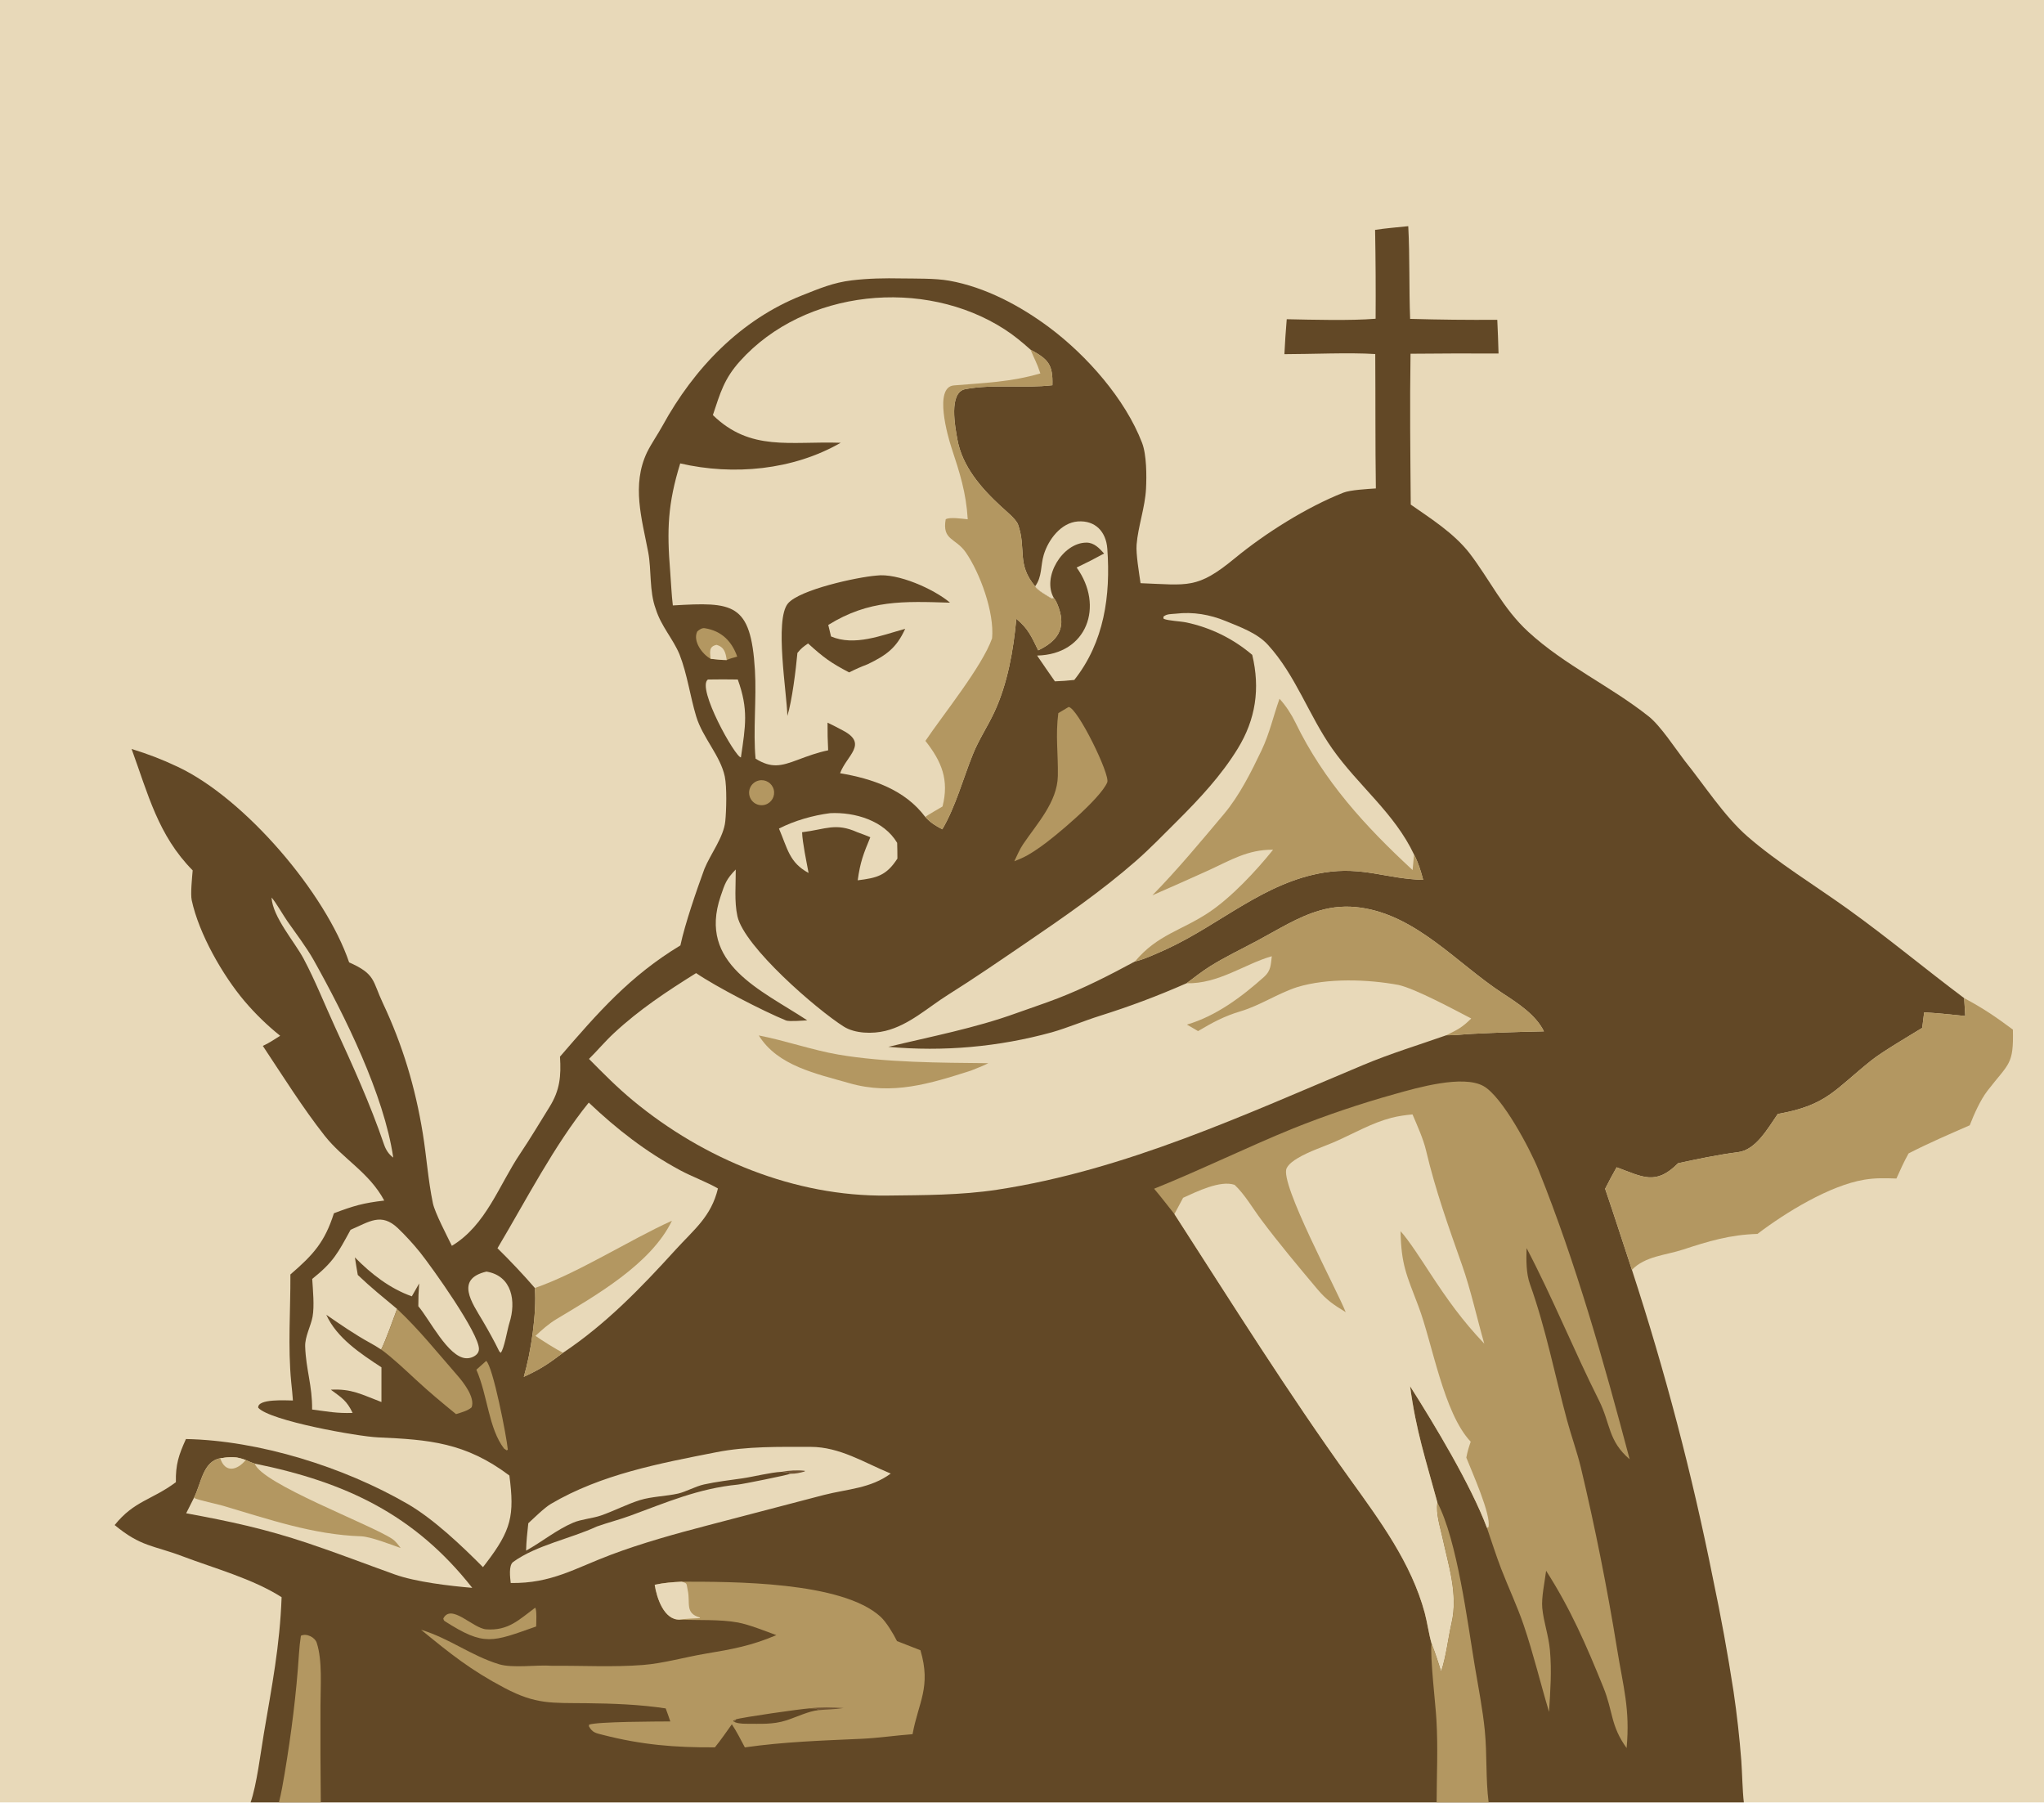 <?xml version="1.0" encoding="utf-8" ?><svg xmlns="http://www.w3.org/2000/svg" xmlns:xlink="http://www.w3.org/1999/xlink" width="1024" height="903" viewBox="0 0 1024 903"><path fill="#E8D9B9" transform="scale(1.32 1.32)" d="M0 0L776 0L776 684L661.843 684L564.978 684L545.243 684L121.75 684L105.864 684L95.105 684L0 684L0 0Z"/><path fill="#624826" transform="scale(1.32 1.32)" d="M521.891 87.232C525.769 86.63 530.513 86.242 534.474 85.832C535.105 97.931 534.729 109.177 535.188 121.01C546.21 121.322 557.236 121.441 568.262 121.365C568.469 125.627 568.628 129.891 568.738 134.157C557.604 134.102 546.47 134.13 535.336 134.241C535.041 153.654 535.261 172.087 535.419 191.481C543.176 196.9 551.713 202.281 557.648 209.834C565.485 220.046 570.359 230.883 580.046 239.786C593.919 252.538 611.191 260.316 625.801 271.927C630.186 275.412 635.864 284.094 639.432 288.754C646.774 297.864 654.414 309.761 663.241 317.446C674.623 327.354 689.119 336.199 701.414 345.037C716.539 355.909 730.61 367.652 745.453 378.775L745.871 385.559C740.767 385.062 735.369 384.45 730.273 384.174L729.54 390.07C724.776 392.992 714.374 399.109 710.354 402.311C696.192 413.592 693.408 419.43 674.72 422.74C670.883 428.259 666.447 436.368 659.667 437.233C651.949 438.217 644.485 439.8 636.872 441.441C628.404 449.992 623.419 446.594 613.561 442.972C612.039 445.656 610.585 448.376 609.198 451.132C612.757 461.541 615.917 471.489 619.36 481.881C631.936 520.337 642.216 559.507 650.145 599.183C653.138 613.35 655.735 627.598 657.935 641.91C659.224 650.651 660.207 659.434 660.882 668.244C661.217 672.845 661.317 679.748 661.843 684L564.978 684L545.243 684L121.75 684L105.864 684L95.105 684C97.401 677.538 98.939 664.999 100.13 657.932C103.195 639.739 106.204 624.657 106.88 606.112C95.818 599.083 81.577 595.243 69.117 590.537C58.099 586.375 53.532 587.032 43.514 578.743C50.959 569.493 57.596 569.294 66.753 562.478C66.62 555.727 67.846 552.128 70.571 546.097C98.373 546.642 130.489 556.714 154.643 570.687C164.499 576.388 175.321 586.649 183.301 594.716C183.679 594.234 184.054 593.75 184.427 593.263C194.08 580.643 195.316 575.117 193.324 559.942C176.63 547.388 162.828 546.331 143.455 545.468C135.744 545.125 102.425 539.187 98 534.218C97.653 530.689 108.736 531.475 111.168 531.469C111.037 529.208 110.749 526.838 110.529 524.576C109.208 510.982 110.281 497.289 110.217 483.642C118.961 476.113 123.268 471.314 126.734 460.412C134.409 457.528 137.827 456.543 145.835 455.599C140.065 444.867 130.227 439.874 123.22 430.989C115.001 420.567 107.145 408.046 99.749 396.902C101.919 395.956 104.295 394.352 106.333 393.066C101.408 389.121 96.874 384.712 92.791 379.899C84.545 370.166 75.491 354.372 72.76 341.604C72.255 339.24 72.908 332.974 73.129 330.3C59.973 316.992 56.183 301.277 49.94 284.216C56.623 286.325 61.11 288.017 67.409 290.974C93.017 302.999 123.582 338.961 132.506 365.213C142.614 369.689 141.283 372.142 145.31 380.683C152.847 396.665 157.615 412.619 160.454 430.071C161.899 438.954 162.474 447.887 164.305 456.66C165.082 460.28 169.614 468.911 171.496 472.778C184.539 464.885 189.287 449.868 197.508 437.656C201.31 432.01 204.912 425.915 208.52 420.133C212.52 413.725 213.001 408.345 212.531 400.986C227.053 384.159 239.06 370.364 258.231 358.772C259.979 350.566 264.382 337.826 267.34 329.752C269.619 324.12 274.642 317.774 275.267 311.66C275.68 307.613 275.911 298.666 275.077 294.676C273.426 286.779 266.651 279.934 264.225 271.864C261.873 264.037 260.868 255.954 257.912 248.375C255.427 242.359 250.903 237.68 248.863 231.057C246.37 224.343 247.292 216.265 246.019 209.578C243.611 196.917 239.642 184.085 245.571 171.637C247.297 168.17 249.616 164.906 251.477 161.515C263.39 139.798 281.085 121.299 304.425 112.085C310.882 109.536 316.204 107.232 323.322 106.387C329.64 105.638 335.731 105.532 342.099 105.661C347.55 105.744 354.882 105.578 360.197 106.513C373.873 108.918 387.314 116.076 398.433 124.412C412.534 134.984 427.047 151.413 433.439 168.026C435.2 172.602 435.194 180.616 434.952 185.424C434.594 192.543 431.927 199.761 431.372 206.676C431.086 210.248 432.326 217.46 432.872 221.31C450.912 221.983 454.324 223.665 468.617 211.885C480.169 202.364 495.901 192.47 509.812 186.975C512.524 185.904 519.031 185.575 522.182 185.356C521.927 168.472 522.07 151.292 521.947 134.363C512.069 133.719 497.68 134.403 487.467 134.406C487.682 129.978 487.979 125.555 488.356 121.138C498.161 121.337 512.455 121.743 522.086 120.958C522.161 109.716 522.096 98.473 521.891 87.232Z"/><path fill="#B39761" transform="scale(1.32 1.32)" d="M438.019 451.112C456.044 443.842 473.147 435.414 490.807 428.211C503.45 423.165 516.355 418.805 529.468 415.151C537.784 412.809 555.226 407.765 563.045 412.162C570.218 416.196 580.757 436.124 583.901 443.944C598.186 479.476 608.709 516.819 618.5 553.772C610.24 546.728 611.293 540.272 606.846 531.424C597.363 512.552 589.18 492.28 579.378 473.645C579.248 478.061 579.173 483.145 580.669 487.323C586.715 504.217 590.062 521.676 594.735 538.953C596.342 544.895 598.461 550.744 599.939 556.718C605.386 579.612 609.995 602.698 613.758 625.929C616.061 640.19 618.723 648.609 617.347 663.361C611.17 654.787 612.289 649.588 608.506 640.276C601.991 624.242 596.154 610.689 586.799 596.085C586.282 600.198 584.97 606.303 585.329 610.149C585.834 615.545 587.743 620.622 588.244 626.222C588.965 634.299 588.397 641.595 587.903 649.638C584.619 638.66 581.95 627.502 578.276 616.681C575.857 609.553 572.395 602.249 569.694 595.227C567.791 590.277 566.089 584.849 564.344 579.811C558.31 563.689 544.502 540.725 535.167 526.057C537.449 543.072 541.037 553.637 545.538 570.199C544.897 574.424 546.566 579.391 547.465 583.543C549.742 594.066 553.415 604.975 550.927 615.825C549.581 621.692 548.851 628.686 546.935 634.332C545.76 630.434 544.76 627.427 543.303 623.627C542.267 620.002 541.713 615.804 540.733 612.082C535.618 593.096 523.67 576.992 512.349 561.247C488.804 528.503 467.564 494.582 445.725 460.721C443.259 457.633 440.557 454.089 438.019 451.112Z"/><path fill="#E8D9B9" transform="scale(1.32 1.32)" d="M510.735 497.943C507.411 489.492 485.576 449.006 488.308 443.36C489.098 441.727 490.931 440.456 492.455 439.543C496.99 436.823 502.267 435.219 507.091 433.083C514.067 429.995 520.645 426.14 528.093 424.2C530.732 423.512 533.375 423.172 536.085 422.904C537.846 427.028 540.203 432.243 541.223 436.577C544.759 451.599 549.75 465.538 554.883 480.061C558.22 489.501 560.534 500.192 563.322 509.903C554.957 501.118 549.318 493.164 542.666 483.014C540.158 479.188 534.465 470.289 531.551 467.242C531.823 480.027 533.776 483.672 538.317 495.65C543.646 509.701 547.844 536.218 558.179 547.113C557.354 549.504 557.003 550.669 556.508 553.14C558.567 558.417 566.028 574.859 564.921 579.525L564.344 579.811C558.31 563.689 544.502 540.725 535.167 526.057C537.449 543.072 541.037 553.637 545.538 570.199C544.897 574.424 546.566 579.391 547.465 583.543C549.742 594.066 553.415 604.975 550.927 615.825C549.581 621.692 548.851 628.686 546.935 634.332C545.76 630.434 544.76 627.427 543.303 623.627C542.267 620.002 541.713 615.804 540.733 612.082C535.618 593.096 523.67 576.992 512.349 561.247C488.804 528.503 467.564 494.582 445.725 460.721L449.02 454.555C454.099 452.253 463.097 447.776 468.562 449.631C472.438 453.27 475.409 458.49 478.605 462.769C485.405 471.876 492.71 480.557 500.01 489.261C503.399 493.302 506.239 495.214 510.735 497.943Z"/><path fill="#B39761" transform="scale(1.32 1.32)" d="M545.538 570.199C553.04 584.489 556.971 615.684 559.689 632.005C561.036 640.097 562.724 648.594 563.529 656.757C564.426 665.858 563.825 675.001 564.978 684L545.243 684C545.272 673.116 545.792 663.79 545.171 652.719C544.812 646.326 542.714 629.122 543.303 623.627C544.76 627.427 545.76 630.434 546.935 634.332C548.851 628.686 549.581 621.692 550.927 615.825C553.415 604.975 549.742 594.066 547.465 583.543C546.566 579.391 544.897 574.424 545.538 570.199Z"/><path fill="#B39761" transform="scale(1.32 1.32)" d="M105.864 684C106.787 680.35 107.427 676.629 108.046 672.924C110.56 657.893 112.485 642.755 113.47 627.543C113.617 625.267 113.858 623.008 114.199 620.749C116.381 619.695 119.534 621.354 120.213 623.437C122.429 630.236 121.629 640.109 121.629 647.224C121.578 659.483 121.618 671.742 121.75 684L105.864 684Z"/><path fill="#E8D9B9" transform="scale(1.32 1.32)" d="M475.259 248.516C468.091 242.399 459.507 238.172 450.288 236.22C447.777 235.706 443.569 235.62 441.631 234.828L441.525 234.054C442.736 232.882 444.717 233.067 446.298 232.882C452.824 232.118 459.19 233.205 465.253 235.704C470.684 237.943 477.231 240.277 481.237 244.732C491.796 256.3 496.745 271.544 505.686 284.199C515.635 298.282 529.254 308.579 536.673 324.299C538.261 327.272 539.28 330.623 540.137 333.881C526.406 333.577 517.285 328.736 502.506 331.128C479.861 334.792 463.22 350.714 442.86 360.126C439.988 361.426 433.641 364.362 430.757 364.852C421.148 370.052 411.658 374.908 401.454 378.857C396.17 380.903 390.918 382.603 385.624 384.522C370.037 390.17 353.306 393.36 337.158 397.264C358 399.174 379.015 397.306 399.194 391.75C405.056 390.08 411.356 387.413 417.259 385.553C428.893 381.888 439.176 378.034 450.346 373.128C453.159 371.022 456.197 368.629 459.16 366.767C464.97 363.116 471.261 360.165 477.299 356.914C484.917 352.861 492.543 347.925 500.872 345.54C505.879 344.065 511.146 343.686 516.312 344.431C537.69 347.399 553.089 365.705 570.279 376.932C576.037 380.693 582.889 385.097 585.964 391.385C576.987 391.559 568.013 391.87 559.045 392.317C556.022 392.451 551.656 392.955 548.894 392.876C538.4 396.568 527.882 399.75 517.596 404.057C472.438 422.966 427.234 444.064 378.416 451.491C364.672 453.582 350.55 453.54 336.608 453.704C301.613 454.118 267.13 439.863 240.366 417.749C234.21 412.659 229.187 407.567 223.536 401.851C226.767 398.665 229.624 395.215 232.996 392.08C242.684 383.076 253.067 376.243 264.189 369.283C271.658 374.395 289.491 383.643 298.321 387.256C299.485 387.732 304.674 387.307 306.367 387.199C288.898 375.676 264.757 365.872 273.5 340.117C275.146 335.268 275.578 333.745 279.235 329.964C279.289 335.696 278.631 342.104 279.876 347.71C282.445 359.275 309.943 383.088 320.246 389.585C324.516 392.278 331.222 392.385 336.023 391.214C345.03 389.018 352.112 382.344 359.794 377.523C369.851 371.214 379.627 364.478 389.438 357.795C403.677 348.096 418.058 338.148 431.044 326.792C436.519 322.005 441.652 316.668 446.807 311.536C455.249 303.132 463.495 294.295 469.755 284.102C476.59 272.975 478.322 261.285 475.259 248.516Z"/><path fill="#B39761" transform="scale(1.32 1.32)" d="M485.613 265.17C488.008 267.804 490.123 271.029 491.672 274.225C502.406 296.374 518.138 313.584 536.121 330.18L536.673 324.299C538.261 327.272 539.28 330.623 540.137 333.881C526.406 333.577 517.285 328.736 502.506 331.128C479.861 334.792 463.22 350.714 442.86 360.126C439.988 361.426 433.641 364.362 430.757 364.852C439.405 354.567 448.428 353.185 458.869 346.201C467.403 340.491 476.749 330.49 483.171 322.465C473.607 322.334 467.008 326.47 458.539 330.349C451.505 333.536 444.448 336.672 437.369 339.757C446.962 329.949 455.687 319.425 464.518 308.923C470.384 301.947 474.882 292.942 478.796 284.742C481.85 278.344 483.253 271.758 485.613 265.17Z"/><path fill="#B39761" transform="scale(1.32 1.32)" d="M450.346 373.128C453.159 371.022 456.197 368.629 459.16 366.767C464.97 363.116 471.261 360.165 477.299 356.914C484.917 352.861 492.543 347.925 500.872 345.54C505.879 344.065 511.146 343.686 516.312 344.431C537.69 347.399 553.089 365.705 570.279 376.932C576.037 380.693 582.889 385.097 585.964 391.385C576.987 391.559 568.013 391.87 559.045 392.317C556.022 392.451 551.656 392.955 548.894 392.876C553.388 390.644 554.861 389.971 558.374 386.505C551.707 383.054 537.437 375.329 530.83 373.784C519.03 371.599 503.866 371.1 492.343 374.591C484.943 376.99 478.271 381.561 470.813 383.778C464.579 385.632 460.199 388.034 454.701 391.285L450.471 388.821C461.496 385.61 471.331 378.257 479.798 370.669C482.368 368.367 482.303 366.077 482.682 362.877C472.43 365.79 462.437 373.441 450.346 373.128Z"/><path fill="#B39761" transform="scale(1.32 1.32)" d="M287.987 392.939C298.246 394.933 308.261 398.501 318.145 400.196C335.923 403.244 356.874 403.29 375.105 403.471C373.159 404.474 370.584 405.443 368.509 406.286C352.902 411.261 338.633 415.729 322.352 411.052C309.929 407.484 295.114 404.519 287.987 392.939Z"/><path fill="#E8D9B9" transform="scale(1.32 1.32)" d="M270.554 157.518C273.379 149.099 274.781 143.799 280.844 137.051C305.412 109.709 350.75 105.289 381.237 124.951C384.885 127.304 387.867 129.801 391.124 132.699C397.798 136.33 399.662 138.257 399.419 146.189C388.453 147.468 377.213 145.682 366.407 147.664C359.88 148.862 362.565 162.254 363.321 166.583C365.141 177.002 372.439 185.281 379.96 192.221C381.668 193.801 385.669 197.032 386.387 199.083C389.65 208.398 385.708 213.941 392.86 222.514C393.468 223.833 397.75 226.322 399.218 227.147L399.987 226.957C400.828 228.016 401.377 229.39 401.823 230.665C404.685 238.85 401.053 243.4 394.034 246.796C391.558 241.752 390.198 238.449 385.724 234.849C384.628 246.736 382.422 259.417 377.352 270.3C374.816 275.743 371.517 280.598 369.236 286.251C365.469 295.591 362.723 306.026 357.63 314.712C354.941 313.283 353.307 312.296 351.164 310.027C343.434 299.66 331.081 295.502 318.84 293.428C321.302 286.686 329.652 282.287 319.86 277.185C317.908 276.167 316.116 275.179 314.078 274.238C314.045 277.738 314.123 281.238 314.312 284.734C310.283 285.564 306.559 286.92 302.719 288.366C296.394 290.749 292.773 291.63 286.762 287.905C285.777 277.509 287.165 265.133 286.523 254.387C284.987 228.655 278.23 228.42 255.364 229.758C254.853 225.638 254.694 221.023 254.354 216.852C253.057 200.952 253.439 191.214 258.161 175.861C278.356 180.52 300.939 178.437 319.071 168.029C299.814 167.368 284.851 171.436 270.554 157.518Z"/><path fill="#B39761" transform="scale(1.32 1.32)" d="M391.124 132.699C397.798 136.33 399.662 138.257 399.419 146.189C388.453 147.468 377.213 145.682 366.407 147.664C359.88 148.862 362.565 162.254 363.321 166.583C365.141 177.002 372.439 185.281 379.96 192.221C381.668 193.801 385.669 197.032 386.387 199.083C389.65 208.398 385.708 213.941 392.86 222.514C393.468 223.833 397.75 226.322 399.218 227.147L399.987 226.957C400.828 228.016 401.377 229.39 401.823 230.665C404.685 238.85 401.053 243.4 394.034 246.796C391.558 241.752 390.198 238.449 385.724 234.849C384.628 246.736 382.422 259.417 377.352 270.3C374.816 275.743 371.517 280.598 369.236 286.251C365.469 295.591 362.723 306.026 357.63 314.712C354.941 313.283 353.307 312.296 351.164 310.027C352.02 309.312 356.371 306.877 357.716 306.048C360.273 295.979 357.417 289.024 351.223 281.16C358 271.106 372.808 252.871 376.528 242.221C377.43 232.403 371.954 217.447 366.533 209.61C362.73 204.112 357.497 205.099 358.92 197.071C360.335 196.113 365.298 196.881 367.285 197.066C366.669 186.868 364.268 179.475 361.126 169.942C359.749 165.765 354.307 146.9 362.036 146.26C373.474 145.312 383.667 144.989 394.851 141.705C393.455 137.491 392.634 136.415 391.124 132.699Z"/><path fill="#624826" transform="scale(1.32 1.32)" d="M332.617 218.428C340.586 217.366 354.383 223.468 360.565 228.706C342.941 228.182 329.874 227.536 314.35 237.159L315.402 241.528C324.319 245.31 334.497 241.132 343.545 238.621C340.247 245.898 336.365 248.669 329.313 252.065C326.61 253.103 324.85 253.872 322.265 255.173C315.159 251.45 312.54 249.484 306.685 244.184C304.691 245.589 304.229 245.875 302.644 247.778C302.07 254.055 300.598 266.053 298.821 271.684C298.717 263.529 293.857 235.159 299.06 228.998C303.475 223.769 325.166 219.027 332.617 218.428Z"/><path fill="#B39761" transform="scale(1.32 1.32)" d="M258.68 600.23C277.661 600.246 319.59 600.041 334.263 613.594C336.394 615.562 339.116 620.088 340.435 622.775L349.335 626.247C353.491 640.268 348.539 645.998 346.344 658.101C340.026 658.568 333.284 659.566 327.059 659.85C311.728 660.55 297.93 660.955 282.697 663.114C281.131 660.157 279.605 657.13 277.763 654.341C275.763 657.15 273.483 660.45 271.33 663.093C256.195 663.209 243.53 662.146 228.827 658.375C226.2 657.701 224.886 657.565 223.526 655.147L223.552 654.492C226.674 653.309 249.577 653.3 254.401 653.265C253.866 651.736 253.241 649.797 252.654 648.323C242.767 646.828 232.584 646.457 222.636 646.349C209.191 646.205 203.451 646.85 191.551 640.591C178.691 633.828 170.773 627.469 159.803 618.467C170.81 621.868 178.614 628.224 189.317 631.534C194.604 633.169 203.812 631.695 209.424 632.146C220.821 632.057 232.775 632.72 244.073 631.838C251.701 631.243 260.138 628.83 267.721 627.563C277.795 625.881 285.124 624.576 294.648 620.516C290.399 618.954 284.296 616.5 280.034 615.715C273.18 614.454 264.821 614.955 257.986 614.62C251.985 614.858 249.216 606.274 248.483 601.409C252.163 600.618 254.973 600.437 258.68 600.23Z"/><path fill="#E8D9B9" transform="scale(1.32 1.32)" d="M248.483 601.409C252.163 600.618 254.973 600.437 258.68 600.23C261.021 600.868 260.436 600.876 261.016 603.474C262.091 608.29 259.825 612.19 265.616 613.814L265.645 614.067C263.637 614.177 259.816 614.285 257.986 614.62C251.985 614.858 249.216 606.274 248.483 601.409Z"/><path fill="#624826" transform="scale(1.32 1.32)" d="M310.57 648.996C306.96 649.323 302.063 651.702 298.414 652.873C293.266 654.525 288.38 654.127 283.033 654.147C281.783 654.151 279.071 653.994 278.228 653.095L278.886 652.625L278.827 653.481L279.193 652.507C281.563 651.695 303.999 648.512 307.144 648.315C308.351 648.36 309.899 648.158 310.538 648.839L310.57 648.996Z"/><path fill="#715434" transform="scale(1.32 1.32)" d="M307.144 648.315C311.565 647.77 315.753 647.964 320.185 648.17C316.455 648.751 314.038 648.643 310.57 648.996L310.538 648.839C309.899 648.158 308.351 648.36 307.144 648.315Z"/><path fill="#E8D9B9" transform="scale(1.32 1.32)" d="M188.806 473.694C199.634 455.526 210.291 434.681 223.451 418.421C234.228 428.624 245.033 437.031 258.153 444.112C262.567 446.495 268.355 448.608 272.484 451.014C269.898 461.72 263.494 466.469 256.345 474.329C243.204 488.777 229.996 502.47 213.673 513.372C208.125 517.579 205.07 519.612 198.795 522.491C201.521 513.249 203.751 498.289 202.988 488.775C199.065 484.189 193.158 477.927 188.806 473.694Z"/><path fill="#B39761" transform="scale(1.32 1.32)" d="M202.988 488.775C218.908 483.363 238.621 470.717 255.021 463.244C247.108 479.682 226.077 491.645 211.098 500.646C208.355 502.295 205.558 504.745 203.224 506.952C205.658 508.664 210.999 512.006 213.673 513.372C208.125 517.579 205.07 519.612 198.795 522.491C201.521 513.249 203.751 498.289 202.988 488.775Z"/><path fill="#E8D9B9" transform="scale(1.32 1.32)" d="M200.504 578.058C202.747 576.003 206.587 572.178 209.122 570.686C228.203 559.47 250.389 555.323 271.835 551.109C283.617 548.793 295.697 549.077 307.646 549.072C318.776 549.067 328.081 555.118 338.071 559.203C330.314 564.89 321.793 565.002 312.66 567.328L268.58 578.861C256.38 582.045 243.667 585.571 231.881 590.006C218.144 595.175 209.283 600.959 193.832 600.733C193.635 598.752 192.94 594.048 194.792 592.715C203.689 586.31 216.506 583.937 226.518 579.29C230.598 577.836 235.078 576.697 239.111 575.218C253.057 570.106 265.02 564.88 279.999 563.391C282.09 563.183 298.521 559.856 300.039 559.273C299.149 558.616 297.807 558.645 296.647 558.539C292.354 558.762 286.156 560.376 281.697 561.024C276.862 561.726 271.926 562.279 267.182 563.335C263.908 564.064 260.34 566.114 257.376 566.789C252.921 567.802 247.247 567.906 242.871 569.276C237.95 570.816 232.989 573.408 228.096 575.112C224.963 576.203 220.567 576.542 217.574 577.819C211.219 580.531 205.736 585.079 199.665 588.451C199.761 584.8 200.113 581.681 200.504 578.058Z"/><path fill="#715434" transform="scale(1.32 1.32)" d="M296.647 558.539C299.326 558.021 302.759 557.827 305.47 558.163L305.413 558.406C303.578 558.928 301.976 559.298 300.039 559.273C299.149 558.616 297.807 558.645 296.647 558.539Z"/><path fill="#E8D9B9" transform="scale(1.32 1.32)" d="M133.058 466.69C140.146 463.677 144.678 460.013 151.079 466.147C154.05 469.014 156.841 472.062 159.436 475.274C164.036 481.06 181.874 506.027 181.775 511.967C181.762 512.766 181.43 513.48 180.847 514.03C179.825 514.996 178.287 515.513 176.893 515.44C170.061 515.083 162.951 500.545 158.764 495.704C158.76 492.566 158.845 490.181 159.091 487.054L156.301 491.939C148.003 489.02 140.798 483.395 134.696 477.163C135.003 479.345 135.425 481.644 135.789 483.829C141.03 488.823 145.211 492.133 150.706 496.726C149.082 501.058 146.618 508.162 144.667 512.143C143.274 511.191 141.773 510.328 140.294 509.512C134.559 506.346 129.226 502.659 123.839 498.939C127.847 507.795 136.822 513.655 144.775 518.889L144.767 532.053C137.285 529.231 133.521 526.943 125.557 527.372C129.664 530.424 131.607 531.512 133.831 536.186C127.678 536.39 124.591 535.674 118.454 534.903C118.559 525.836 116.129 519.781 115.822 511.005C115.69 507.246 118.001 503.17 118.629 499.671C119.363 495.584 118.755 489.562 118.497 485.334C126.556 478.884 128.17 475.638 133.058 466.69Z"/><path fill="#E8D9B9" transform="scale(1.32 1.32)" d="M83.596 553.401C87.479 552.821 89.431 552.647 93.245 554.066C94.374 554.543 95.504 555.072 96.672 555.418C130.992 562.391 157.28 574.651 179.235 602.567C170.76 601.85 157.814 600.351 149.758 597.464C138.73 593.512 128.06 589.379 116.845 585.621C100.586 580.174 87.317 577.336 70.655 574.274L73.594 568.448C76.376 563.029 76.984 554.56 83.596 553.401Z"/><path fill="#B39761" transform="scale(1.32 1.32)" d="M83.596 553.401C87.479 552.821 89.431 552.647 93.245 554.066C94.374 554.543 95.504 555.072 96.672 555.418C99.314 563.084 140.658 578.507 148.874 584.005C150.182 584.88 151.14 586.246 152.07 587.463C148.432 586.15 140.573 583.123 137.053 583.007C118.785 582.403 102.001 576.54 84.654 571.428C82.102 570.676 75.767 569.42 73.594 568.448C76.376 563.029 76.984 554.56 83.596 553.401Z"/><path fill="#E8D9B9" transform="scale(1.32 1.32)" d="M83.596 553.401C87.479 552.821 89.431 552.647 93.245 554.066C90.027 558.011 85.446 559.099 83.596 553.401Z"/><path fill="#B39761" transform="scale(1.32 1.32)" d="M405.59 268.281C409.039 268.714 421.416 294.035 420.236 296.882C417.633 303.16 399.87 318.001 394.618 321.569C390.89 324.149 389.177 325.195 384.955 326.84C385.963 324.721 387.046 322.207 388.322 320.333C393.525 312.615 401.3 304.364 401.482 294.448C401.637 286.042 400.545 279.139 401.661 270.623L405.59 268.281Z"/><path fill="#E8D9B9" transform="scale(1.32 1.32)" d="M392.86 222.514C395.575 218.788 394.883 214.741 396.125 210.574C397.83 204.855 402.666 198.331 409.089 197.881C415.706 197.416 419.785 201.765 420.257 208.224C421.553 225.984 419.094 243.675 407.726 258.029C405.089 258.315 403.014 258.473 400.366 258.564C398.087 255.319 395.836 252.057 393.61 248.776C412.669 248.374 419.106 229.913 408.619 215.375C412.143 213.702 415.617 211.927 419.037 210.053C417.205 208.044 415.289 205.913 412.33 205.917C403.278 205.929 395.325 219.066 399.987 226.957L399.218 227.147C397.75 226.322 393.468 223.833 392.86 222.514Z"/><path fill="#B39761" transform="scale(1.32 1.32)" d="M150.706 496.726C159.043 504.533 165.951 513.223 173.456 521.801C175.807 524.489 180.409 530.295 178.997 534.068C177.515 535.401 175.031 536.023 173.074 536.641C167.644 532.216 163.007 528.36 157.82 523.564C154.28 520.29 148.533 514.849 144.667 512.143C146.618 508.162 149.082 501.058 150.706 496.726Z"/><path fill="#E8D9B9" transform="scale(1.32 1.32)" d="M315.069 308.585C324.411 308.127 335.483 311.373 340.497 319.852C340.583 321.763 340.568 323.887 340.592 325.818C336.402 332.314 332.79 333.16 325.526 334.067C326.474 327.129 327.702 324.017 330.308 317.735C328.878 317.076 326.93 316.405 325.422 315.835C317.084 312.106 313.515 314.708 304.416 315.826C304.561 319.851 306.101 327.065 306.88 331.275C299.55 327.348 298.913 322.035 295.639 314.436C301.477 311.434 308.589 309.409 315.069 308.585Z"/><path fill="#E8D9B9" transform="scale(1.32 1.32)" d="M103.061 340.616C104.533 342.148 107.583 347.49 109.105 349.651C112.112 353.919 116.482 359.762 118.976 364.213C130.882 385.46 145.738 415.413 149.25 439.291C147.517 438.047 146.421 436.285 145.742 434.294C140.468 418.839 133.81 404.243 127.01 389.426C123.086 380.875 119.673 372.187 115.244 363.848C111.805 357.372 103.515 348.076 103.061 340.616Z"/><path fill="#E8D9B9" transform="scale(1.32 1.32)" d="M184.624 482.553C194.432 484.166 195.943 493.941 193.333 502.047C192.583 504.376 191.325 512.06 190.02 513.382L189.471 512.797C187.599 508.925 185.329 504.861 183.151 501.163C179.171 494.403 172.599 485.375 184.624 482.553Z"/><path fill="#E8D9B9" transform="scale(1.32 1.32)" d="M268.661 257.868C272.443 257.8 276.227 257.8 280.009 257.867C284.114 269.214 282.948 275.465 281.2 287.427C279.111 287.471 264.281 261.052 268.661 257.868Z"/><path fill="#B39761" transform="scale(1.32 1.32)" d="M203.106 610.114C203.813 610.856 203.508 615.883 203.486 617.231C186.776 623.102 183.891 624.881 168.769 615.192C168.366 614.847 168.463 614.817 168.237 614.228C171.247 608.302 179.451 617.948 184.538 618.313C192.906 618.915 196.905 614.724 203.106 610.114Z"/><path fill="#B39761" transform="scale(1.32 1.32)" d="M184.521 516.452C187.069 518.391 192.322 545.393 192.734 550.109L192.352 550.41L191.301 549.722C185.389 541.926 185.163 529.85 180.8 519.785L184.521 516.452Z"/><path fill="#B39761" transform="scale(1.32 1.32)" d="M269.689 250.007C266.481 248.233 262.878 243.299 264.618 239.654C265.388 238.938 266.415 238.227 267.503 238.401C273.95 239.43 277.782 243.453 279.795 249.176C278.657 249.503 276.804 249.961 275.817 250.488C273.861 250.486 271.656 250.202 269.689 250.007Z"/><path fill="#E8D9B9" transform="scale(1.32 1.32)" d="M269.689 250.007C269.511 247.518 268.89 245.357 271.953 244.718C274.93 245.542 275.407 247.746 275.817 250.488C273.861 250.486 271.656 250.202 269.689 250.007Z"/><path fill="#B39761" transform="scale(1.32 1.32)" d="M288.037 296.183C290.534 295.636 293.017 297.164 293.653 299.64C294.29 302.117 292.852 304.652 290.401 305.378C288.734 305.871 286.932 305.414 285.701 304.188C284.47 302.961 284.007 301.16 284.494 299.492C284.981 297.824 286.34 296.555 288.037 296.183Z"/><path fill="#B39761" transform="scale(1.32 1.32)" d="M745.453 378.775C752.854 382.73 757.282 385.781 763.954 390.724C764.271 404.183 762.466 403.362 754.325 413.902C751.611 417.416 749.2 422.851 747.577 427.034C740.178 430.264 731.523 434.004 724.356 437.718C722.547 440.976 721.272 443.849 719.747 447.239C715.521 447.088 711.797 446.978 707.577 447.676C694.433 449.853 677.665 460.136 667.013 468.257C656.555 468.558 648.473 471.013 638.629 474.237C632.097 476.376 624.428 476.67 619.36 481.881C615.917 471.489 612.757 461.541 609.198 451.132C610.585 448.376 612.039 445.656 613.561 442.972C623.419 446.594 628.404 449.992 636.872 441.441C644.485 439.8 651.949 438.217 659.667 437.233C666.447 436.368 670.883 428.259 674.72 422.74C693.408 419.43 696.192 413.592 710.354 402.311C714.374 399.109 724.776 392.992 729.54 390.07L730.273 384.174C735.369 384.45 740.767 385.062 745.871 385.559L745.453 378.775Z"/></svg>